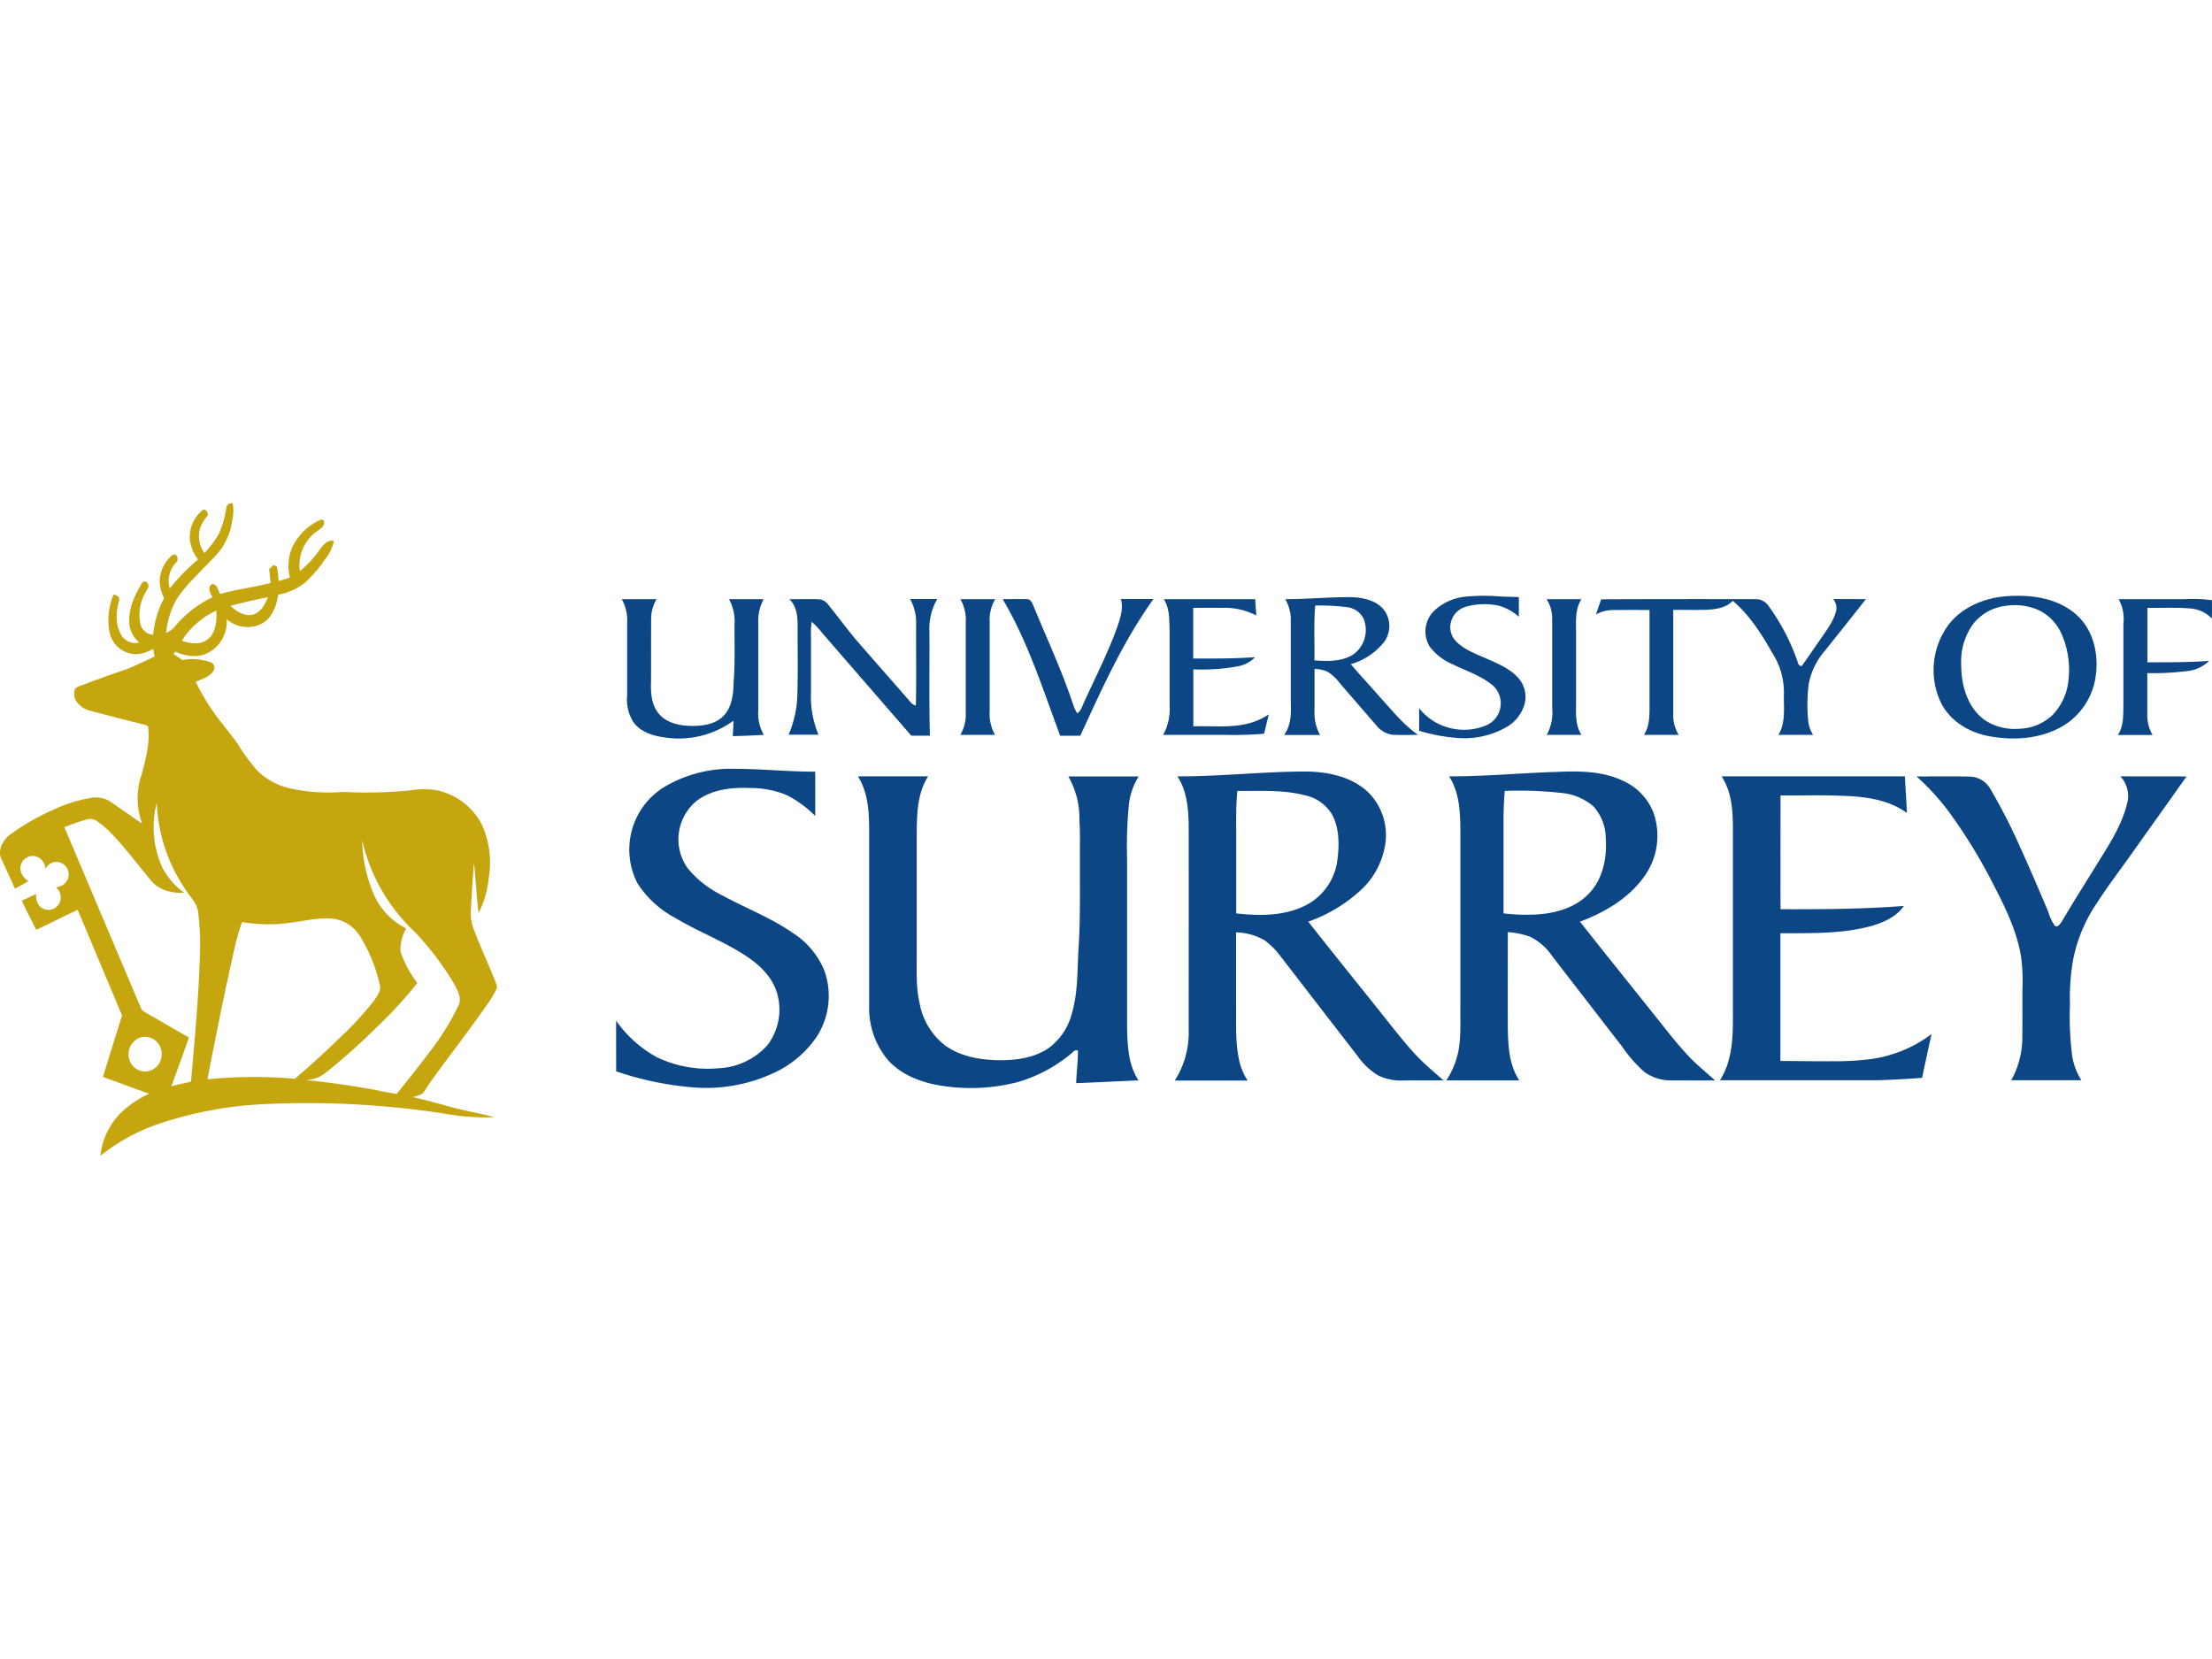 <?xml version="1.0" encoding="UTF-8"?>
<svg xmlns="http://www.w3.org/2000/svg" width="400" height="300" viewBox="0 0 400 300">
  <g id="Group_401" data-name="Group 401" transform="translate(-12958 -3627)">
    <rect id="Rectangle_90" data-name="Rectangle 90" width="400" height="300" transform="translate(12958 3627)" fill="none"></rect>
    <g id="surrey-logo" transform="translate(12958.082 3717.996)">
      <g id="Group_394" data-name="Group 394" transform="translate(111.338 16.728)">
        <path id="Path_459" data-name="Path 459" d="M627.1,100.733h5.411a17.772,17.772,0,0,1-1.364-7.617V83.089a16.183,16.183,0,0,1,.114-2.774,13.73,13.73,0,0,1,1.933,2.046l16.1,18.553h3.365c-.182-6.253-.045-12.505-.091-18.735a10.785,10.785,0,0,1,1.41-5.98h-4.911a8.69,8.69,0,0,1,1.091,4.638c-.023,4.888.068,9.754-.045,14.62-.75-.136-1.114-.841-1.592-1.341-3.092-3.547-6.23-7.094-9.322-10.664-1.66-2-3.206-4.093-4.843-6.116a2.375,2.375,0,0,0-1.66-1.091c-1.819-.068-3.638,0-5.457-.023,1.319,1.251,1.5,3.138,1.5,4.82-.023,4,.068,8.026-.046,12.051A19.479,19.479,0,0,1,627.1,100.733Z" transform="translate(-595.917 -75.599)" fill="#0d4684"></path>
        <path id="Path_460" data-name="Path 460" d="M495.378,93.648a7.889,7.889,0,0,0,.978,4.661c1.182,1.864,3.456,2.66,5.548,2.956a16.8,16.8,0,0,0,12.687-2.979c.023.932-.068,1.842-.114,2.774,1.887-.023,3.752-.114,5.616-.227a7.7,7.7,0,0,1-1-4.434V80.688a8.146,8.146,0,0,1,.978-4.388h-6.275a8.419,8.419,0,0,1,1,4.638c-.023,3.411.114,6.821-.159,10.232-.045,2.092-.227,4.366-1.637,6.025-1.478,1.705-3.888,2.069-6.025,2.024-2.16-.023-4.593-.546-5.98-2.342-1.273-1.614-1.364-3.752-1.3-5.707.023-3.729,0-7.435.023-11.141A6.941,6.941,0,0,1,500.7,76.3h-6.3a7.869,7.869,0,0,1,.978,4.366C495.378,84.986,495.378,89.328,495.378,93.648Z" transform="translate(-493.389 -75.676)" fill="#0d4684"></path>
        <path id="Path_461" data-name="Path 461" d="M764.678,96.832a7.225,7.225,0,0,1-.978,4h6.275A7.6,7.6,0,0,1,769,96.6V80.461a7.584,7.584,0,0,1,1-4.161h-6.3a7.377,7.377,0,0,1,.978,4.161Z" transform="translate(-701.459 -75.676)" fill="#0d4684"></path>
        <path id="Path_462" data-name="Path 462" d="M732.972,217.223h-12.71a15.352,15.352,0,0,1,2,8c.159,2.3.068,4.57.091,6.867-.023,5.684.114,11.368-.3,17.053-.159,3.57-.114,7.208-1.091,10.686a11.352,11.352,0,0,1-4.093,6.389c-2.615,1.887-5.957,2.342-9.117,2.319-3.5-.045-7.162-.682-10-2.842a12.442,12.442,0,0,1-4.388-7.458c-.7-2.979-.5-6.048-.523-9.095V228c.023-3.661.023-7.617,2.069-10.8H682.2c1.955,3.069,2.046,6.821,2.046,10.345v31.172a14.491,14.491,0,0,0,3.524,9.936c2.638,2.819,6.457,4.093,10.186,4.593a33.949,33.949,0,0,0,12.937-.7,26.438,26.438,0,0,0,10.527-5.775,4.787,4.787,0,0,0,.568-.045c.045,1.978-.25,3.956-.318,5.957,3.752-.136,7.526-.341,11.278-.5-1.842-2.751-1.978-6.184-2.069-9.39V231.865a76.128,76.128,0,0,1,.341-9.663A12.214,12.214,0,0,1,732.972,217.223Z" transform="translate(-638.489 -184.54)" fill="#0d4684"></path>
        <path id="Path_463" data-name="Path 463" d="M1231,95.922a8.52,8.52,0,0,1-.978,4.911h6.275c-1.091-1.637-1-3.683-.978-5.571V82.075c-.023-1.955-.136-4.07.978-5.775H1230a6.642,6.642,0,0,1,1,3.706Z" transform="translate(-1061.736 -75.676)" fill="#0d4684"></path>
        <path id="Path_464" data-name="Path 464" d="M1027.625,99.616a8.2,8.2,0,0,1-1-4.456V87.68a6.2,6.2,0,0,1,2.3.477,8.234,8.234,0,0,1,2.342,2.183l6.548,7.571a4.449,4.449,0,0,0,3.047,1.683c1.478.045,2.979.023,4.479,0-2.683-1.864-4.729-4.456-6.912-6.844-1.728-2-3.547-3.911-5.252-5.934a11.814,11.814,0,0,0,6.071-4.07,4.878,4.878,0,0,0-.182-5.889c-1.432-1.637-3.729-2.092-5.821-2.16-3.979-.023-7.935.364-11.914.364a7.567,7.567,0,0,1,1,4.184V93.819c.068,1.978.045,4.138-1.228,5.8Zm-.887-23.4a38.253,38.253,0,0,1,5.593.273,3.832,3.832,0,0,1,3.16,2.092,5.442,5.442,0,0,1-1.864,6.48c-2.092,1.319-4.661,1.251-7.026,1.069C1026.671,82.837,1026.466,79.517,1026.739,76.22Z" transform="translate(-900.334 -74.437)" fill="#0d4684"></path>
        <path id="Path_465" data-name="Path 465" d="M1144.289,97.372a7.005,7.005,0,0,0,3.388-4.275,5.153,5.153,0,0,0-1.16-4.684c-1.569-1.751-3.82-2.637-5.934-3.57-1.842-.819-3.8-1.523-5.252-2.979a3.656,3.656,0,0,1-.978-3.547,3.877,3.877,0,0,1,2.637-2.751,12.2,12.2,0,0,1,6-.2,8.823,8.823,0,0,1,3.638,2V73.816c-1.091-.068-2.16-.068-3.251-.114a35.025,35.025,0,0,0-6.366.023,9.568,9.568,0,0,0-5.821,2.683,5.224,5.224,0,0,0-.659,6.389,10.154,10.154,0,0,0,4.138,3.16c2.274,1.137,4.729,1.91,6.776,3.456a4.338,4.338,0,0,1-.591,7.526,10.424,10.424,0,0,1-7.094.432,10.287,10.287,0,0,1-5.161-3.456v4.07a32.129,32.129,0,0,0,7.344,1.319A15.285,15.285,0,0,0,1144.289,97.372Z" transform="translate(-983.392 -73.556)" fill="#0d4684"></path>
        <path id="Path_466" data-name="Path 466" d="M1547.708,98.977c4.457.841,9.345.546,13.347-1.773a12.445,12.445,0,0,0,5.934-8.549c.728-4.024-.159-8.617-3.251-11.482-3.251-3.024-7.935-3.774-12.21-3.524-4.184.182-8.481,1.819-11.073,5.207a13.758,13.758,0,0,0-1.5,13.8C1540.523,96.112,1544.047,98.3,1547.708,98.977ZM1545,78.6a8.714,8.714,0,0,1,5.707-3.16,10.662,10.662,0,0,1,6.23.841,8.736,8.736,0,0,1,3.934,4.161,16.019,16.019,0,0,1,1.3,8.185,10.551,10.551,0,0,1-2.888,6.526,9.122,9.122,0,0,1-6.071,2.5,9.81,9.81,0,0,1-6.025-1.455c-3.251-2.183-4.434-6.344-4.434-10.1A11.46,11.46,0,0,1,1545,78.6Z" transform="translate(-1299.523 -73.593)" fill="#0d4684"></path>
        <path id="Path_467" data-name="Path 467" d="M521.911,240.894c-4.024-2.8-8.617-4.525-12.892-6.867a18.481,18.481,0,0,1-6.094-4.8,8.986,8.986,0,0,1,1.683-12.3c2.751-2.024,6.3-2.387,9.618-2.251a17.148,17.148,0,0,1,6.5,1.251,20.007,20.007,0,0,1,5.229,3.8c.023-2.683,0-5.343,0-8-4.911,0-9.8-.523-14.711-.523a23.529,23.529,0,0,0-12.824,3.433,13.294,13.294,0,0,0-4.593,17.3,18.334,18.334,0,0,0,6.776,6.207c4.229,2.547,8.913,4.275,13.028,7.026,2.387,1.614,4.616,3.774,5.434,6.639a10.622,10.622,0,0,1-1.751,9.368,12.605,12.605,0,0,1-8.981,4.184,21.205,21.205,0,0,1-11.1-2.046,21.827,21.827,0,0,1-7.276-6.548c-.023,3.047,0,6.094,0,9.14a57.222,57.222,0,0,0,14.6,2.956,28.971,28.971,0,0,0,13.551-2.5,19.016,19.016,0,0,0,8.117-6.707,13.658,13.658,0,0,0,1.387-11.96A14.73,14.73,0,0,0,521.911,240.894Z" transform="translate(-489.956 -179.904)" fill="#0d4684"></path>
        <path id="Path_468" data-name="Path 468" d="M1388.468,268.722c-3.251.023-6.48-.045-9.731-.045v-23.1c5.457-.023,11,.136,16.325-1.273,2.274-.659,4.616-1.66,6-3.661-7.412.568-14.87.614-22.3.591-.023-6.867,0-13.71,0-20.577,3.729.023,7.458-.091,11.187.068,4.025.114,8.3.659,11.664,3.092-.091-2.205-.25-4.411-.364-6.616H1368.1c2.046,3.115,2.069,6.98,2.046,10.55v31.6c.023,4.343.091,9.027-2.342,12.8,9.527,0,19.031.023,28.558,0,2.66-.068,5.343-.227,8-.432.546-2.637,1.137-5.275,1.705-7.912a23.521,23.521,0,0,1-11.96,4.638A51.738,51.738,0,0,1,1388.468,268.722Z" transform="translate(-1168.204 -184.54)" fill="#0d4684"></path>
        <path id="Path_469" data-name="Path 469" d="M1190.013,260.141c-5.207-6.548-10.459-13.051-15.643-19.622,4.434-1.66,8.754-4.184,11.55-8.072a12.586,12.586,0,0,0,1.773-11.55,10.453,10.453,0,0,0-5.434-5.8c-3.774-1.842-8.072-1.842-12.164-1.66-6.48.2-12.915.819-19.395.8,1.933,2.979,2.024,6.662,2.046,10.1v31.15c-.045,2.365.091,4.729-.159,7.094a14.813,14.813,0,0,1-2.387,6.639h13.188c-1.865-2.842-2.024-6.344-2.069-9.618-.023-5.73,0-11.459,0-17.189a14.561,14.561,0,0,1,3.956.8,10.183,10.183,0,0,1,4.047,3.5q6.344,8.219,12.687,16.416a23.644,23.644,0,0,0,4.047,4.593,8.114,8.114,0,0,0,4.934,1.5c2.615,0,5.207.023,7.822,0-1.478-1.3-3-2.569-4.388-3.956C1192.855,263.643,1191.422,261.915,1190.013,260.141Zm-24.056-20.9a33.165,33.165,0,0,1-5.411-.227V221.125c.045-1.387.091-2.819.227-4.252a69.252,69.252,0,0,1,10.414.387,10.117,10.117,0,0,1,5.707,2.5,8.7,8.7,0,0,1,2.137,5.707c.25,3.524-.523,7.39-3.069,10C1173.392,238.155,1169.549,239.11,1165.957,239.246Z" transform="translate(-1000.08 -181.575)" fill="#0d4684"></path>
        <path id="Path_470" data-name="Path 470" d="M818.045,81.452c-1.66,4.593-3.911,8.936-5.912,13.369-.364.7-.523,1.614-1.273,2.024a6.891,6.891,0,0,1-.682-1.432c-2.024-6.162-4.8-12.051-7.253-18.053-.2-.523-.523-1.137-1.16-1.137-1.455-.045-2.91,0-4.366,0,4.57,7.731,7.276,16.348,10.391,24.692h3.638c3.911-8.481,7.753-17.1,13.233-24.715h-5.889C819.273,77.973,818.614,79.77,818.045,81.452Z" transform="translate(-727.496 -75.599)" fill="#0d4684"></path>
        <path id="Path_471" data-name="Path 471" d="M1697.328,77.914a5.91,5.91,0,0,1,3.956,1.819c.045-1.114.045-2.205.023-3.32a26.984,26.984,0,0,0-4.888-.182h-11.982a7.369,7.369,0,0,1,.864,4.411V94.99c-.045,1.955.136,4.093-1,5.8h6.275a7.077,7.077,0,0,1-.955-3.774V89.6a48.012,48.012,0,0,0,7-.341,6.756,6.756,0,0,0,4.184-1.864c-3.706.273-7.435.25-11.164.25V77.8C1692.213,77.846,1694.782,77.687,1697.328,77.914Z" transform="translate(-1412.742 -75.608)" fill="#0d4684"></path>
        <path id="Path_472" data-name="Path 472" d="M1562.262,222.157c-.909,3.706-2.979,6.98-4.979,10.186-2.274,3.706-4.616,7.367-6.821,11.118-.3.387-.659,1.114-1.251.773a8.165,8.165,0,0,1-1.182-2.5c-1.66-3.911-3.32-7.844-5.093-11.71a104.613,104.613,0,0,0-5.457-10.664,4.421,4.421,0,0,0-3.865-2.115c-3.138-.068-6.275-.023-9.413-.023a43.229,43.229,0,0,1,6.685,7.571,93.245,93.245,0,0,1,7.094,11.755c2.183,4.206,4.343,8.549,5.116,13.256a34.227,34.227,0,0,1,.25,5.912c-.023,2.728.023,5.457-.023,8.185a16.027,16.027,0,0,1-2,8.254h12.687a11.494,11.494,0,0,1-1.66-4.343,55.723,55.723,0,0,1-.409-9.345,38.866,38.866,0,0,1,.637-8.435,27.742,27.742,0,0,1,4-9.572c2.319-3.615,4.957-7,7.412-10.527,3-4.229,6.025-8.458,9.026-12.71-4-.023-7.981,0-11.96-.023A5.2,5.2,0,0,1,1562.262,222.157Z" transform="translate(-1289.044 -184.54)" fill="#0d4684"></path>
        <path id="Path_473" data-name="Path 473" d="M978.082,264.939c-1.569-1.66-3-3.411-4.411-5.184-5.093-6.412-10.254-12.778-15.325-19.213a27.674,27.674,0,0,0,9.436-5.639,14.219,14.219,0,0,0,4.434-8.049,10.9,10.9,0,0,0-2.888-9.572c-2.865-2.842-7.026-3.774-10.936-3.888-7.912-.045-15.8.909-23.715.864,1.683,2.524,1.978,5.616,2.046,8.64.023,12.414,0,24.829,0,37.243a16.015,16.015,0,0,1-2.524,9.14h13.187a10.9,10.9,0,0,1-1.592-3.956c-.659-3.206-.455-6.5-.5-9.754v-13.1a10.913,10.913,0,0,1,5.184,1.455,14.015,14.015,0,0,1,2.933,2.979q6.923,8.97,13.847,17.917a12.219,12.219,0,0,0,3.774,3.547,9.517,9.517,0,0,0,4.638.887c2.365-.023,4.752,0,7.117-.023C981.2,267.827,979.56,266.463,978.082,264.939Zm-32.764-25.9v-13.8c0-2.751-.068-5.548.2-8.344,4.115.045,8.3-.25,12.323.819a7.441,7.441,0,0,1,4.911,3.638c1.228,2.456,1.205,5.343.864,8.026a10.705,10.705,0,0,1-5.343,8C954.345,239.542,949.661,239.542,945.318,239.042Z" transform="translate(-833.192 -181.598)" fill="#0d4684"></path>
        <path id="Path_474" data-name="Path 474" d="M925,100.833h10.868a66.839,66.839,0,0,0,7.39-.2c.273-1.16.568-2.342.841-3.5a11.883,11.883,0,0,1-3.5,1.592c-3.3.909-6.753.455-10.141.568v-10.3a36.169,36.169,0,0,0,8.14-.568,5.744,5.744,0,0,0,3.024-1.637c-3.729.273-7.458.25-11.187.25V77.869c1.773,0,3.547-.023,5.32,0a12.308,12.308,0,0,1,6.094,1.387c-.068-1-.159-1.978-.2-2.956h-16.53c1.091,1.705.978,3.82,1.046,5.752V95.467A9.7,9.7,0,0,1,925,100.833Z" transform="translate(-826.084 -75.676)" fill="#0d4684"></path>
        <path id="Path_475" data-name="Path 475" d="M1278.886,78.178V95.39c.023,1.819.023,3.774-1,5.366h6.275a6.662,6.662,0,0,1-.978-3.774V78.155c1.955,0,3.911.023,5.866,0,1.728-.091,3.638-.3,4.889-1.637,3.069,2.592,5.252,6.071,7.208,9.527a13.006,13.006,0,0,1,2.046,7.071c-.091,2.547.409,5.343-1,7.64h6.275a5.992,5.992,0,0,1-.909-2.842,29.39,29.39,0,0,1,.136-6.48,12.96,12.96,0,0,1,2.933-5.912q3.718-4.638,7.39-9.3c-1.978-.023-3.956,0-5.934-.023a2.471,2.471,0,0,1,.546,2.183c-.546,2.046-1.933,3.729-3.092,5.457-1,1.41-1.955,2.865-2.979,4.275-.25.455-.728.023-.8-.318a38.533,38.533,0,0,0-5.343-10.345,2.748,2.748,0,0,0-2.3-1.228q-13.983-.034-27.967.023c-.318.909-.637,1.842-.955,2.751a6.116,6.116,0,0,1,2.819-.8C1274.293,78.155,1276.59,78.178,1278.886,78.178Z" transform="translate(-1092.023 -75.599)" fill="#0d4684"></path>
      </g>
      <path id="Path_476" data-name="Path 476" d="M76.719,106.276c.978-1.637,2.137-3.138,3.274-4.684,2.728-3.661,5.48-7.276,8.072-11.027A16.682,16.682,0,0,0,89.7,87.836c.2-.387-.023-.8-.136-1.182-1.319-3.365-2.888-6.616-4.115-10a7.738,7.738,0,0,1-.364-3.138c.114-2.819.318-5.662.546-8.481.318,3.024.477,6.071.819,9.095a17.481,17.481,0,0,0,1.842-6.321,16.6,16.6,0,0,0-1.205-9.618,11.917,11.917,0,0,0-8.3-6.3,15.335,15.335,0,0,0-4.888.068,83.969,83.969,0,0,1-11.96.25,32.687,32.687,0,0,1-9.527-.637,12.271,12.271,0,0,1-5.866-3.115A34.016,34.016,0,0,1,42.887,43.5c-1.16-1.637-2.433-3.16-3.661-4.752a39.7,39.7,0,0,1-3.911-6.457c1.114-.523,2.456-.841,3.183-1.933a1.057,1.057,0,0,0-.455-1.592,10.106,10.106,0,0,0-5.139-.409,18.6,18.6,0,0,0-1.569-1.023c.045-.114.182-.364.25-.5,1.978.909,4.434,1.228,6.344,0a6.347,6.347,0,0,0,2.979-5.866,5.655,5.655,0,0,0,6.116.909c2.069-.932,2.888-3.251,3.206-5.343a10.763,10.763,0,0,0,4.934-2.251,23.041,23.041,0,0,0,3.547-4.161A7.73,7.73,0,0,0,60.3,6.847c-1.114-.341-1.91.682-2.5,1.455a18.458,18.458,0,0,1-3.661,3.979,7.5,7.5,0,0,1,3-7.139c.591-.409,1.455-.887,1.387-1.751.023-.523-.591-.477-.909-.273a10.242,10.242,0,0,0-4.934,5.048,8.65,8.65,0,0,0-.341,5.252c-.682.25-1.364.477-2.046.659a20.106,20.106,0,0,0-.3-2.592c-.159-.091-.455-.25-.614-.318-.273.25-.523.5-.8.773.114.819.2,1.637.25,2.478-3,.819-6.094,1.114-9.072,2-.432-.614-.568-1.864-1.5-1.8-.932.591-.318,1.66.068,2.387a20.1,20.1,0,0,0-6.8,5.3,3.549,3.549,0,0,1-1.569,1.137,15.532,15.532,0,0,1,1.955-6.184,25.894,25.894,0,0,1,3.206-3.843c1.592-1.751,3.388-3.3,4.82-5.184a11.876,11.876,0,0,0,1.933-4.888A8.177,8.177,0,0,0,42,.026a.939.939,0,0,0-1.16.819,17.438,17.438,0,0,1-1.319,4.638,18.045,18.045,0,0,1-2.637,3.524,5.216,5.216,0,0,1-.7-4.752A8.5,8.5,0,0,1,37.5,2.209c.045-.477-.25-1.091-.819-1.046a6.258,6.258,0,0,0-2.433,5.366,7.422,7.422,0,0,0,1.478,3.638,38.506,38.506,0,0,0-5.116,5.252,4.892,4.892,0,0,1,1.137-4.684.93.93,0,0,0-.068-1.41c-.523-.2-.841.273-1.16.591a6.411,6.411,0,0,0-1.728,4.32,7.43,7.43,0,0,0,.8,2.933,17.429,17.429,0,0,0-1.978,6.616A2.533,2.533,0,0,1,25.379,22.1a7.843,7.843,0,0,1,.955-6.116c.227-.432.637-.978.3-1.478a.6.6,0,0,0-1.091.023c-1.387,2.3-2.569,4.957-2.183,7.708A5.447,5.447,0,0,0,25.106,25.2a3.035,3.035,0,0,1-2.979-.955c-1.387-1.887-1.3-4.434-.682-6.571.227-.659-.432-1.114-1-1.137a11.786,11.786,0,0,0-.682,6.958,4.982,4.982,0,0,0,4.843,3.82,6.541,6.541,0,0,0,3.024-1c.068.477.159.955.227,1.432-1.933.841-3.774,1.864-5.775,2.524-2.615.864-5.184,1.842-7.776,2.8-.341.159-.819.273-.887.7a2.556,2.556,0,0,0,.3,2.046,4.325,4.325,0,0,0,2.228,1.637c3.342.887,6.685,1.751,10.05,2.592.3.091.773.159.728.591.3,2.842-.455,5.662-1.182,8.39a13.115,13.115,0,0,0,.091,8.936C23.674,56.6,21.7,55.232,19.74,53.867a5.053,5.053,0,0,0-3.547-.546,25.256,25.256,0,0,0-6.139,1.887,43.671,43.671,0,0,0-8.39,4.775c-1.3,1-2.3,2.956-1.41,4.525.8,1.728,1.592,3.456,2.365,5.184.841-.432,1.66-.909,2.478-1.364A2.82,2.82,0,0,1,3.6,66.1a2.261,2.261,0,0,1,2.865-2.228A2.515,2.515,0,0,1,8.145,66.1,2.271,2.271,0,0,1,9.85,64.872a2.27,2.27,0,0,1,2.365,3,2.481,2.481,0,0,1-2.183,1.569,2.387,2.387,0,0,1,.523,3.069,2.232,2.232,0,0,1-3.57.25,2.941,2.941,0,0,1-.523-2.092c-.864.409-1.728.8-2.592,1.205.8,1.8,1.751,3.5,2.592,5.275,2.524-1.182,5-2.456,7.5-3.615q4.024,9.55,8.026,19.1-1.739,5.525-3.456,11.1c2.774,1.023,5.548,2.046,8.344,3.047a19.176,19.176,0,0,0-4.638,3.024,12.874,12.874,0,0,0-4.161,8.208,34.684,34.684,0,0,1,11.368-6.048,69.985,69.985,0,0,1,17.712-3.274,163.078,163.078,0,0,1,32.946,1.66,42.214,42.214,0,0,0,9.254.682c-2.615-.7-5.275-1.137-7.89-1.842-2.3-.637-4.593-1.273-6.912-1.8C75.332,107.163,76.265,107.026,76.719,106.276ZM48.344,17.011c-.5,1.319-1.3,2.8-2.8,3.16-1.5.3-2.91-.637-3.956-1.614C43.819,17.966,46.07,17.443,48.344,17.011Zm-9.322,2.41C39.158,21.24,39,23.354,37.5,24.6c-1.341,1.069-3.206.8-4.707.273A14.628,14.628,0,0,1,39.021,19.421Zm-12.1,83.24a2.98,2.98,0,0,1-3.547-1.864,3.224,3.224,0,0,1,1.773-4.138,3.016,3.016,0,0,1,4,2.842A3.092,3.092,0,0,1,26.925,102.661Zm9.14-20.873c-.227,7.617-.932,15.234-1.614,22.828-1.182.25-2.365.5-3.547.819,1.069-2.933,2.16-5.866,3.183-8.822-2.592-1.478-5.161-2.979-7.753-4.456-.364-.227-.8-.432-.932-.864Q18.478,74.922,11.555,58.574c1.41-.523,2.842-1.069,4.32-1.455a2.219,2.219,0,0,1,1.773.5,16.561,16.561,0,0,1,2.433,2.115c2.615,2.728,4.843,5.775,7.276,8.64,1.432,1.683,3.752,2.16,5.889,2.092A13.408,13.408,0,0,1,29.381,66.1a17.436,17.436,0,0,1-1.114-11.891,29.949,29.949,0,0,0,5.161,15.6c.819,1.3,2.046,2.433,2.3,4A46.8,46.8,0,0,1,36.066,81.788Zm17.166,22.3a83.393,83.393,0,0,0-15.8.091c1.455-7.48,2.933-14.961,4.616-22.4a46.592,46.592,0,0,1,1.637-6.048,27.543,27.543,0,0,0,9.163.068c2.41-.3,4.843-.909,7.276-.659A6.668,6.668,0,0,1,64.9,78.1a28.658,28.658,0,0,1,3.683,8.913c.341,1.023-.387,1.955-.909,2.774a56.634,56.634,0,0,1-6.321,6.889C58.734,99.25,56.006,101.706,53.232,104.093Zm18.417,2.728c-1.819-.273-3.615-.7-5.457-1-3.456-.614-6.912-1.069-10.391-1.455l-.136.273a1.94,1.94,0,0,1,0-.364,5.941,5.941,0,0,0,3.251-1.364,111.747,111.747,0,0,0,9-8.026,78.906,78.906,0,0,0,7.48-8.117,19.753,19.753,0,0,1-3.047-5.662A7.609,7.609,0,0,1,73.377,76.9a12.5,12.5,0,0,1-6.184-6.958,25.444,25.444,0,0,1-1.773-8.958A32.684,32.684,0,0,0,75.1,77.7a54.049,54.049,0,0,1,6.776,8.936c.682,1.273,1.66,2.774.932,4.229a46.052,46.052,0,0,1-5.457,8.686C75.514,102.024,73.582,104.412,71.649,106.822Z" transform="translate(0 0)" fill="#c5a60e"></path>
    </g>
  </g>
</svg>
